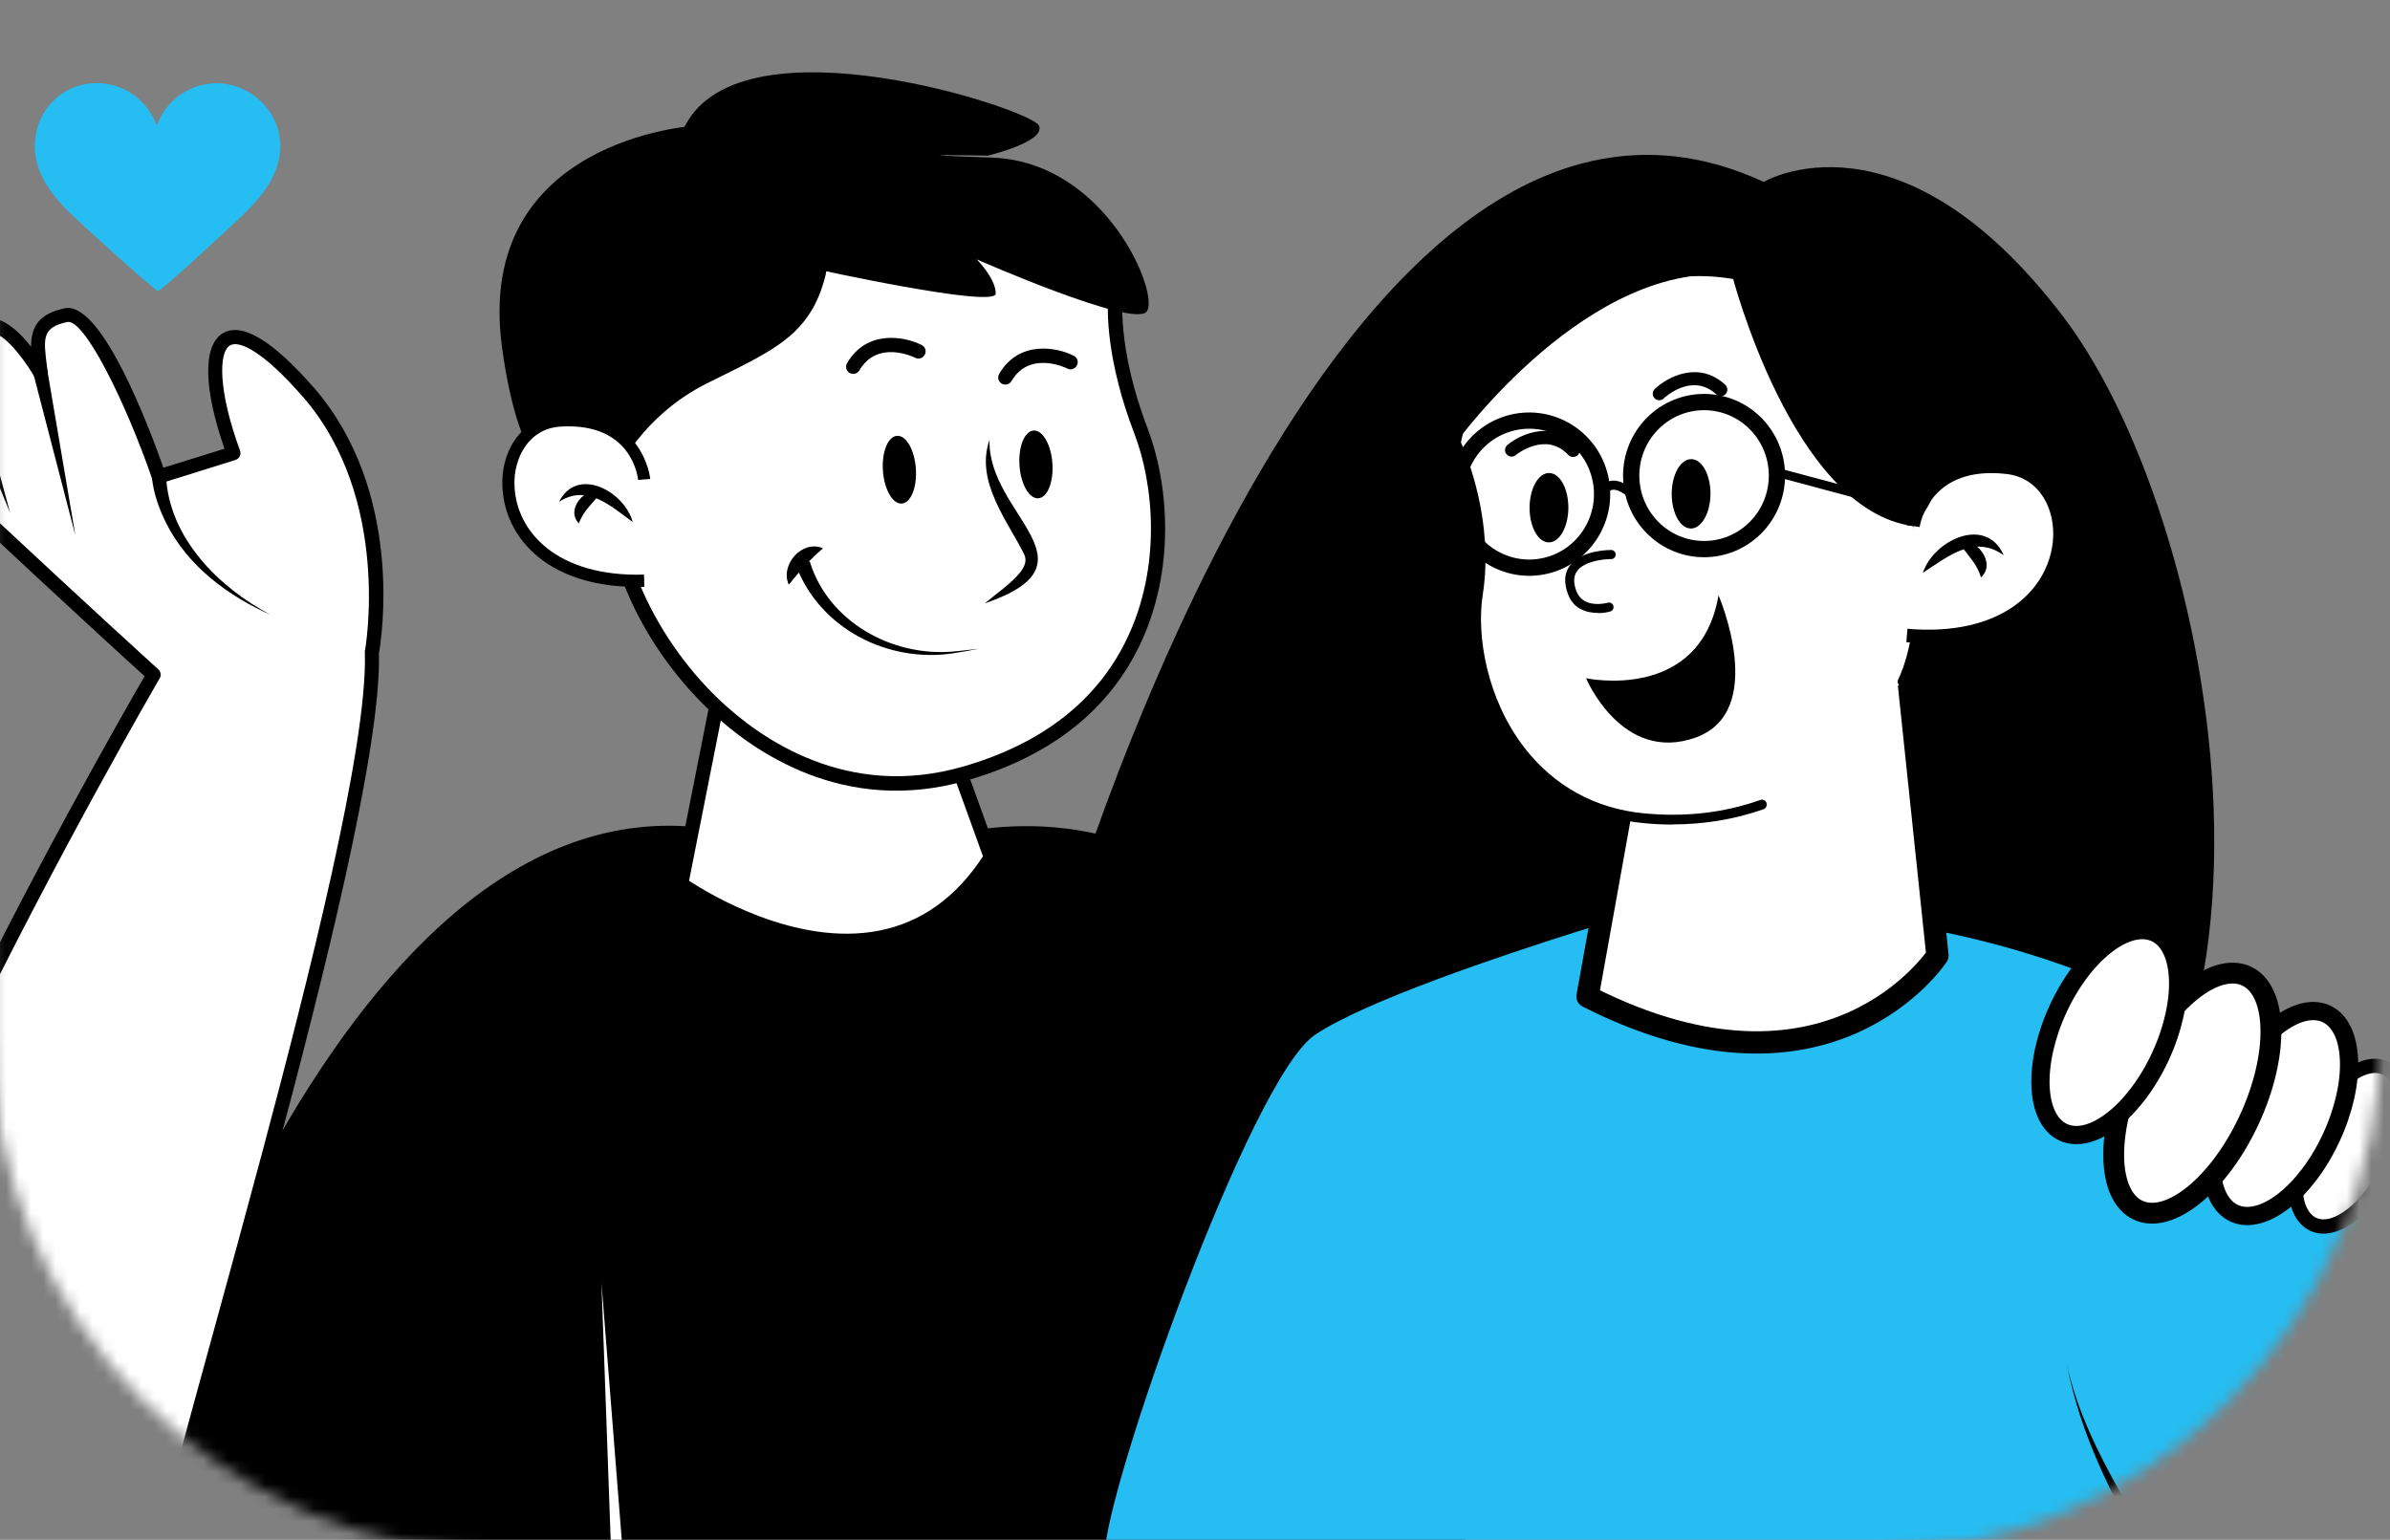 <svg width="194" height="125" viewBox="0 0 194 125" fill="none" xmlns="http://www.w3.org/2000/svg">
<rect x="0" y="0" width="194" height="125" fill="#808080" stroke="none"/>
<g clip-path="url(#clip0_18_40)">
<mask id="mask0_18_40" style="mask-type:luminance" maskUnits="userSpaceOnUse" x="-1" y="0" width="195" height="127">
<path d="M-0.743 0.523H193.259V83.769C193.259 107.105 174.478 126.055 151.351 126.055H41.178C18.051 126.055 -0.729 107.105 -0.729 83.769V0.523H-0.743Z" fill="white"/>
</mask>
<g mask="url(#mask0_18_40)">
<path d="M119.319 126.35H8.535C10.701 119.081 15.154 105.817 21.853 93.68C30.186 78.619 42.002 65.274 57.261 67.219C64.664 68.157 69.476 68.815 72.493 69.257C75.616 67.903 85.425 64.577 96.019 70.317C107.064 76.312 116.793 115.447 119.319 126.364V126.35Z" fill="black"/>
<path d="M58.67 54.665L58.497 55.537L55.281 71.765C55.281 71.765 71.629 83.474 80.415 69.579L76.813 59.614L58.67 54.652V54.665Z" fill="white"/>
<path d="M71.576 76.701C63.495 78.297 55.294 72.503 54.948 72.248L54.643 72.034L58.231 53.941L77.265 59.145L81.066 69.673L80.906 69.914C79.072 72.811 76.799 74.823 74.101 75.95C73.29 76.285 72.453 76.54 71.576 76.714V76.701ZM76.374 60.111L59.122 55.39L55.932 71.497C57.487 72.516 64.598 76.875 71.363 75.547C74.779 74.877 77.61 72.852 79.79 69.512L76.387 60.097L76.374 60.111Z" fill="black"/>
<path d="M90.569 23.792C90.569 23.792 89.945 28.03 92.629 35.017C95.314 41.992 95.647 57.804 78.328 62.806C61.009 67.809 47.864 48.188 50.057 38.344C52.25 28.499 72.573 9.455 90.569 23.792Z" fill="white"/>
<path d="M78.487 63.356C68.519 66.226 61.102 61.009 57.567 57.643C51.639 51.997 48.249 43.829 49.499 38.209C50.894 31.96 58.829 22.96 68.466 19.5C74.035 17.515 82.448 16.563 90.928 23.323L91.194 23.537L91.141 23.872C91.141 23.872 90.583 28.07 93.161 34.803C94.783 39.014 95.554 46.189 92.43 52.546C90.277 56.919 86.662 60.178 81.651 62.256C80.654 62.672 79.591 63.034 78.487 63.356ZM68.851 20.6C59.574 23.899 51.944 32.51 50.629 38.451C49.486 43.614 52.808 51.487 58.364 56.785C61.727 59.977 68.758 64.939 78.168 62.23C84.508 60.406 88.961 56.959 91.393 52.023C94.357 46.002 93.613 39.215 92.085 35.219C89.785 29.224 89.865 25.214 89.958 24.047C81.97 17.824 74.075 18.722 68.851 20.6Z" fill="black"/>
<path d="M80.322 35.701C79.139 39.081 81.77 42.246 83.153 45.036C83.352 45.532 83.193 45.934 82.847 46.417C82.103 47.356 80.96 48.121 79.936 48.979C89.493 45.706 80.135 41.804 80.322 35.701Z" fill="black"/>
<path d="M85.425 37.606C85.532 39.121 85.027 40.395 84.282 40.449C83.538 40.503 82.86 39.309 82.754 37.794C82.648 36.278 83.153 35.004 83.897 34.95C84.628 34.897 85.319 36.09 85.425 37.606Z" fill="black"/>
<path d="M74.341 38.035C74.447 39.551 73.942 40.825 73.197 40.878C72.466 40.932 71.775 39.738 71.669 38.223C71.563 36.707 72.068 35.433 72.812 35.38C73.556 35.326 74.234 36.52 74.341 38.035Z" fill="black"/>
<path d="M64.624 45.934C66.565 51.058 72.081 53.807 77.305 53.043C78.022 52.935 78.74 52.801 79.444 52.667C78.727 52.734 78.009 52.842 77.291 52.895C72.36 53.297 67.216 50.454 65.728 45.572L64.624 45.921V45.934Z" fill="black"/>
<path d="M64.026 47.463C65.063 46.203 65.635 45.519 66.804 44.513C65.129 43.775 63.295 45.841 64.026 47.463Z" fill="black"/>
<path d="M50.057 38.33C50.057 38.33 52.077 33.784 57.367 31.128C62.657 28.486 65.781 27.292 67.004 22.37C68.226 17.448 56.41 10.206 56.41 10.206C56.41 10.206 38.44 11.265 40.753 28.218C43.066 45.17 50.057 38.33 50.057 38.33Z" fill="black"/>
<path d="M81.611 31.222C81.81 31.222 81.996 31.115 82.103 30.94C83.565 28.432 86.515 29.854 86.648 29.921C86.927 30.069 87.273 29.948 87.419 29.653C87.565 29.371 87.446 29.023 87.153 28.875C85.771 28.178 82.714 27.601 81.106 30.35C80.946 30.632 81.039 30.981 81.305 31.142C81.398 31.195 81.504 31.222 81.598 31.222H81.611Z" fill="black"/>
<path d="M69.263 30.35C69.463 30.35 69.649 30.243 69.755 30.069C71.23 27.547 74.168 28.982 74.301 29.049C74.58 29.183 74.925 29.076 75.072 28.781C75.218 28.499 75.098 28.151 74.806 28.003C73.423 27.306 70.366 26.729 68.758 29.479C68.599 29.76 68.692 30.109 68.957 30.27C69.05 30.323 69.157 30.35 69.25 30.35H69.263Z" fill="black"/>
<path d="M143.163 14.766C143.163 14.766 154.182 8.221 167.487 25.723C180.778 43.225 188.886 92.956 161.319 103.269C133.753 113.569 85.771 77.264 85.771 77.264C85.771 77.264 108.141 -1.422 143.163 14.766Z" fill="black"/>
<path d="M208.265 126.257H89.665C89.639 121.053 101.508 87.524 106.732 84.01C110.786 81.274 121.871 77.573 127.838 75.681C130.218 74.93 131.786 74.474 131.786 74.474C131.786 74.474 158.515 70.384 180.938 84.962C192.541 92.5 203.001 110.096 208.265 126.257Z" fill="#25BDF2"/>
<path d="M175.249 126.257H174.239C171.354 121.415 168.842 116.332 167.779 110.793C168.59 114.508 170.291 117.928 172.139 121.214C173.122 122.931 174.159 124.62 175.249 126.257Z" fill="black"/>
<path d="M154.807 54.183L157.266 77.573C157.266 77.573 148.56 90.904 128.862 80.898L131.773 64.684L154.793 54.183H154.807Z" fill="white" stroke="black" stroke-width="1.81" stroke-linecap="round" stroke-linejoin="round"/>
<path d="M144.785 56.208C145.29 59.212 141.781 61.72 139.03 60.634C141.529 59.896 143.602 58.622 144.785 56.208Z" fill="black"/>
<path d="M154.435 55.323C158.116 47.785 155.631 22.075 137.9 21.981C120.169 21.887 118.176 35.956 118.176 35.956C118.176 35.956 120.967 41.79 119.97 48.228C118.973 54.666 122.854 65.422 133.421 66.427C136.97 66.763 140.186 66.334 143.03 65.328L154.448 55.336L154.435 55.323Z" fill="white"/>
<path d="M135.76 66.937C134.976 66.937 134.178 66.897 133.381 66.816C129.207 66.414 125.645 64.469 123.107 61.17C120.302 57.522 118.907 52.412 119.571 48.161C120.541 41.938 117.843 36.184 117.817 36.131C117.777 36.064 117.764 35.983 117.777 35.903C117.803 35.755 118.322 32.241 121.073 28.687C123.585 25.442 128.516 21.579 137.714 21.579C137.78 21.579 137.834 21.579 137.9 21.579C143.788 21.606 148.626 24.476 151.922 29.854C157.159 38.397 157.119 50.749 154.793 55.51C154.7 55.712 154.461 55.792 154.262 55.698C154.062 55.604 153.983 55.363 154.076 55.162C156.322 50.575 156.335 38.598 151.245 30.297C148.055 25.093 143.562 22.437 137.9 22.411C130.802 22.357 125.207 24.704 121.724 29.17C119.358 32.201 118.707 35.299 118.588 35.916C118.986 36.801 121.299 42.246 120.355 48.295C119.837 51.608 120.688 56.731 123.731 60.687C126.137 63.799 129.487 65.65 133.447 66.025C136.784 66.347 139.96 65.985 142.884 64.939C143.097 64.858 143.323 64.979 143.389 65.18C143.456 65.381 143.349 65.623 143.15 65.69C140.824 66.508 138.339 66.924 135.76 66.924V66.937Z" fill="black"/>
<path d="M124.157 41.2C124.157 42.756 124.835 44.017 125.712 44.03C126.589 44.044 127.293 42.783 127.307 41.227C127.307 39.671 126.629 38.411 125.752 38.397C124.874 38.384 124.17 39.645 124.157 41.2Z" fill="black"/>
<path d="M135.694 40.074C135.694 41.629 136.371 42.89 137.249 42.904C138.113 42.904 138.83 41.656 138.844 40.1C138.844 38.545 138.166 37.284 137.289 37.271C136.411 37.257 135.707 38.518 135.694 40.074Z" fill="black"/>
<path d="M127.812 37.083C127.639 37.123 127.44 37.083 127.307 36.935C125.486 34.991 123.12 36.868 123.027 36.949C122.801 37.136 122.469 37.096 122.283 36.868C122.097 36.64 122.136 36.305 122.362 36.117C123.466 35.205 126.084 34.065 128.091 36.198C128.29 36.412 128.277 36.748 128.064 36.949C127.998 37.016 127.905 37.056 127.812 37.083Z" fill="black"/>
<path d="M139.827 32.134C139.654 32.188 139.455 32.147 139.309 32.013C137.355 30.203 135.135 32.255 135.042 32.349C134.83 32.55 134.497 32.536 134.298 32.322C134.099 32.107 134.112 31.772 134.325 31.571C135.361 30.592 137.887 29.25 140.04 31.235C140.253 31.436 140.266 31.772 140.08 31.986C140.013 32.053 139.934 32.107 139.841 32.134H139.827Z" fill="black"/>
<path d="M129.712 49.757C128.795 49.757 127.719 49.435 127.28 48.241C126.935 47.329 126.974 46.551 127.4 45.948C128.317 44.634 130.696 44.647 130.789 44.647C130.988 44.647 131.148 44.821 131.148 45.023C131.148 45.224 130.988 45.385 130.789 45.385C130.789 45.385 130.763 45.385 130.749 45.385C130.138 45.385 128.569 45.559 127.998 46.377C127.719 46.779 127.705 47.316 127.958 47.986C128.516 49.462 130.43 48.952 130.51 48.925C130.696 48.872 130.909 48.992 130.962 49.18C131.015 49.368 130.909 49.569 130.709 49.636C130.444 49.717 130.098 49.77 129.726 49.77L129.712 49.757Z" fill="black"/>
<path d="M154.793 51.581C169.161 52.801 169.866 38.746 162.941 37.941C156.069 37.136 155.298 42.702 155.298 42.702L154.793 51.581Z" fill="white"/>
<path d="M154.74 52.117L154.833 51.044C162.436 51.688 166.237 47.933 166.636 43.936C166.875 41.468 165.652 38.8 162.875 38.478C156.614 37.753 155.857 42.568 155.817 42.783L154.767 42.635C154.767 42.635 155.684 36.573 162.994 37.418C166.078 37.78 168.045 40.57 167.699 44.057C167.247 48.59 163.074 52.842 154.753 52.131L154.74 52.117Z" fill="black"/>
<path d="M156.083 46.498C156.96 43.842 161.213 41.817 162.649 45.076C160.283 43.386 158.196 45.116 156.083 46.498Z" fill="black"/>
<path d="M158.98 43.896C160.456 43.654 162.064 45.706 160.801 46.873C160.336 45.438 159.685 45.21 158.98 43.896Z" fill="black"/>
<path d="M128.729 55.054C128.729 55.054 137.993 57.066 139.495 48.322C139.495 48.322 143.575 57.777 137.608 59.883C131.64 61.988 128.742 55.054 128.742 55.054H128.729Z" fill="black"/>
<path d="M140.585 22.29C140.585 22.29 145.489 41.415 155.285 42.702C155.285 42.702 159.605 38.773 156.322 32.536C153.039 26.3 144.958 18.669 140.585 22.276V22.29Z" fill="black"/>
<path d="M118.176 35.956C118.176 35.956 129.035 20.882 140.997 22.384C152.959 23.886 134.325 16.147 134.325 16.147C134.325 16.147 117.591 20.265 118.189 35.956H118.176Z" fill="black"/>
<path d="M50.575 126.351H49.618L48.821 104.128L50.575 126.351Z" fill="white"/>
<path d="M30.2 53.002C30.426 60.151 26.199 77.425 21.853 93.68C18.105 107.762 14.024 121.63 12.934 126.9L-15.709 126.35C-15.935 126.002 -16.081 125.653 -16.187 125.304C-20.334 110.981 12.482 54.773 12.482 54.773C12.482 54.773 6.421 49.261 -1.115 42.206C-8.651 35.151 -11.309 31.96 -8.957 30.618C-6.644 29.304 -2.391 32.536 -2.165 32.697C-2.205 32.536 -3.308 27.775 -1.421 26.595C0.507 25.401 3.325 30.323 3.325 30.323C3.019 27.789 2.567 26.152 5.385 25.562C8.189 24.999 12.921 38.665 12.921 38.665L18.968 36.774C15.872 28.312 17.506 23.162 25.029 31.812C32.566 40.462 30.2 52.989 30.2 52.989V53.002Z" fill="white"/>
<path d="M25.455 31.45C22.105 27.614 19.62 26.139 18.091 27.051C16.456 28.03 16.51 31.517 18.224 36.426L13.267 37.968C11.964 34.28 8.389 24.999 5.518 24.999C5.438 24.999 5.345 24.999 5.265 25.026C2.992 25.495 2.514 26.702 2.527 28.151C1.769 27.185 0.759 26.179 -0.251 25.911C-0.769 25.777 -1.274 25.857 -1.713 26.125C-3.255 27.091 -3.202 29.693 -2.962 31.463C-4.624 30.417 -7.362 29.076 -9.236 30.136C-9.9 30.511 -10.273 31.034 -10.352 31.678C-10.565 33.515 -8.425 36.184 -1.514 42.649C4.919 48.67 10.342 53.633 11.738 54.893C8.575 60.352 -20.042 110.283 -16.878 124.929H-15.709C-19.364 110.686 12.629 55.631 12.961 55.068C13.107 54.826 13.054 54.531 12.854 54.344C12.788 54.29 6.714 48.751 -0.743 41.79C-4.956 37.847 -9.422 33.502 -9.223 31.799C-9.209 31.624 -9.116 31.369 -8.691 31.128C-7.255 30.31 -4.478 31.718 -2.524 33.167C-2.324 33.314 -2.072 33.314 -1.872 33.167C-1.673 33.032 -1.58 32.778 -1.62 32.55C-2.112 30.364 -2.165 27.721 -1.128 27.078C-0.969 26.971 -0.769 26.944 -0.543 27.011C0.706 27.333 2.301 29.72 2.806 30.605C2.952 30.846 3.231 30.954 3.484 30.873C3.75 30.779 3.909 30.524 3.883 30.256L3.803 29.666C3.524 27.467 3.404 26.568 5.478 26.139C6.833 25.884 10.143 32.496 12.349 38.867C12.456 39.162 12.775 39.323 13.067 39.229L19.115 37.338C19.261 37.284 19.394 37.177 19.46 37.043C19.527 36.895 19.54 36.734 19.487 36.587C17.706 31.732 17.732 28.607 18.663 28.043C19.394 27.601 21.321 28.473 24.578 32.201C31.835 40.53 29.642 52.761 29.615 52.882C29.615 52.922 29.615 52.962 29.615 53.016C29.854 60.526 24.976 79.732 21.294 93.519C19.939 98.588 18.556 103.645 17.334 108.084C15.34 115.366 13.28 122.77 12.442 126.391H13.625C14.489 122.716 16.576 115.232 18.437 108.392C19.66 103.94 21.042 98.883 22.398 93.814C26.093 79.987 30.971 60.741 30.758 53.029C30.957 51.929 32.871 39.953 25.441 31.423L25.455 31.45Z" fill="black"/>
<path d="M3.869 30.216L6.116 43.453L2.74 30.457C2.554 29.693 3.723 29.425 3.869 30.216Z" fill="black"/>
<path d="M-1.58 32.778L0.826 41.643L-2.67 33.153C-2.962 32.402 -1.806 32 -1.58 32.778Z" fill="black"/>
<path d="M13.479 38.679C13.732 43.681 17.759 47.691 21.959 49.904C18.503 48.375 15.26 45.961 13.506 42.501C12.921 41.321 12.469 40.114 12.323 38.692C12.296 38.37 12.522 38.089 12.841 38.062C13.2 38.022 13.492 38.33 13.479 38.692V38.679Z" fill="black"/>
<path d="M52.29 47.142C38.985 47.517 39.038 34.521 45.472 34.146C51.852 33.77 52.277 38.934 52.277 38.934V47.155L52.29 47.142Z" fill="white"/>
<path d="M52.303 47.638L52.277 46.645C45.232 46.846 41.923 43.185 41.763 39.47C41.657 37.177 42.933 34.776 45.511 34.629C51.32 34.28 51.772 38.773 51.798 38.961L52.782 38.88C52.782 38.88 52.237 33.247 45.458 33.65C42.601 33.824 40.647 36.292 40.78 39.524C40.966 43.722 44.594 47.852 52.303 47.638Z" fill="black"/>
<path d="M51.36 42.38C50.682 39.886 46.867 37.807 45.379 40.731C47.638 39.296 49.486 40.999 51.36 42.38Z" fill="black"/>
<path d="M48.821 39.832C47.479 39.524 45.884 41.348 46.987 42.488C47.492 41.2 48.103 41.012 48.821 39.832Z" fill="black"/>
<path d="M187.756 99.38C185.962 98.535 185.829 95.008 187.45 91.507C189.072 88.007 191.85 85.861 193.631 86.706C195.412 87.551 195.558 91.078 193.937 94.578C192.315 98.079 189.537 100.225 187.756 99.38Z" fill="white" stroke="black" stroke-width="1.16" stroke-linecap="round" stroke-linejoin="round"/>
<path d="M181.336 98.481C179.05 97.395 178.877 92.902 180.951 88.436C183.024 83.97 186.56 81.234 188.846 82.307C191.132 83.393 191.305 87.886 189.231 92.352C187.158 96.818 183.622 99.554 181.336 98.481Z" fill="white" stroke="black" stroke-width="1.48" stroke-linecap="round" stroke-linejoin="round"/>
<path d="M182.562 90.92C184.999 85.675 184.911 80.447 182.366 79.243C179.82 78.039 175.781 81.314 173.344 86.558C170.907 91.803 170.995 97.031 173.541 98.235C176.086 99.439 180.126 96.164 182.562 90.92Z" fill="white" stroke="black" stroke-width="1.69" stroke-linecap="round" stroke-linejoin="round"/>
<path d="M167.46 91.909C165.174 90.823 165.001 86.33 167.075 81.864C169.148 77.398 172.684 74.662 174.97 75.735C177.256 76.808 177.429 81.314 175.355 85.78C173.282 90.246 169.746 92.982 167.46 91.909Z" fill="white" stroke="black" stroke-width="1.48" stroke-linecap="round" stroke-linejoin="round"/>
<path d="M22.756 12.003C22.77 11.346 22.663 10.662 22.384 9.991C21.587 8.06 19.66 6.759 17.586 6.759C15.353 6.759 13.466 8.181 12.722 10.179C11.991 8.181 10.103 6.746 7.87 6.746C5.145 6.746 3.019 8.784 2.833 11.52C2.66 14.109 4.428 16.161 6.209 17.797C8.362 19.768 10.528 21.767 12.775 23.631C12.961 23.779 18.49 18.602 19.008 18.119C20.75 16.509 22.677 14.565 22.756 12.017V12.003Z" fill="#25BDF2"/>
<path d="M125.488 45.922C128.667 45.164 130.636 41.95 129.886 38.742C129.135 35.534 125.95 33.547 122.77 34.304C119.591 35.062 117.622 38.276 118.373 41.484C119.123 44.692 122.309 46.679 125.488 45.922Z" stroke="black" stroke-width="1.32" stroke-linecap="round" stroke-linejoin="round"/>
<path d="M142.505 42.826C144.815 40.495 144.815 36.717 142.505 34.386C140.195 32.055 136.45 32.055 134.14 34.386C131.83 36.717 131.83 40.495 134.14 42.826C136.45 45.157 140.195 45.157 142.505 42.826Z" stroke="black" stroke-width="1.32" stroke-linecap="round" stroke-linejoin="round"/>
<path d="M130.045 40.476C130.045 40.476 129.965 40.476 129.938 40.463C129.752 40.395 129.646 40.194 129.699 40.007C129.699 39.98 129.925 39.296 130.576 39.081C131.095 38.907 131.68 39.081 132.357 39.577C132.517 39.698 132.557 39.926 132.437 40.087C132.318 40.248 132.092 40.288 131.932 40.167C131.48 39.832 131.095 39.698 130.816 39.779C130.51 39.873 130.39 40.235 130.39 40.235C130.337 40.382 130.204 40.489 130.045 40.489V40.476Z" fill="black"/>
<path d="M155.485 41.71C155.485 41.71 155.418 41.71 155.391 41.71L144.2 38.706C144.001 38.652 143.894 38.451 143.948 38.263C144.001 38.062 144.2 37.955 144.386 38.008L155.578 41.012C155.777 41.066 155.883 41.267 155.83 41.455C155.79 41.616 155.644 41.723 155.485 41.723V41.71Z" fill="black"/>
<path d="M65.993 21.794C65.993 21.794 80.827 25.066 80.827 23.832C80.827 22.598 79.285 21.056 79.285 21.056C79.285 21.056 91.925 26.622 93.068 25.307C94.198 23.993 89.825 13.116 80.508 12.794C71.19 12.473 80.189 12.633 80.189 12.633C80.189 12.633 84.974 11.493 84.322 10.179C83.671 8.865 60.331 1.18 55.626 10.179C50.921 19.178 66.007 21.794 66.007 21.794H65.993Z" fill="black"/>
</g>
</g>
<defs>
<clipPath id="clip0_18_40">
<rect width="225.382" height="126.378" fill="white" transform="translate(-17.118 0.523)"/>
</clipPath>
</defs>
</svg>
